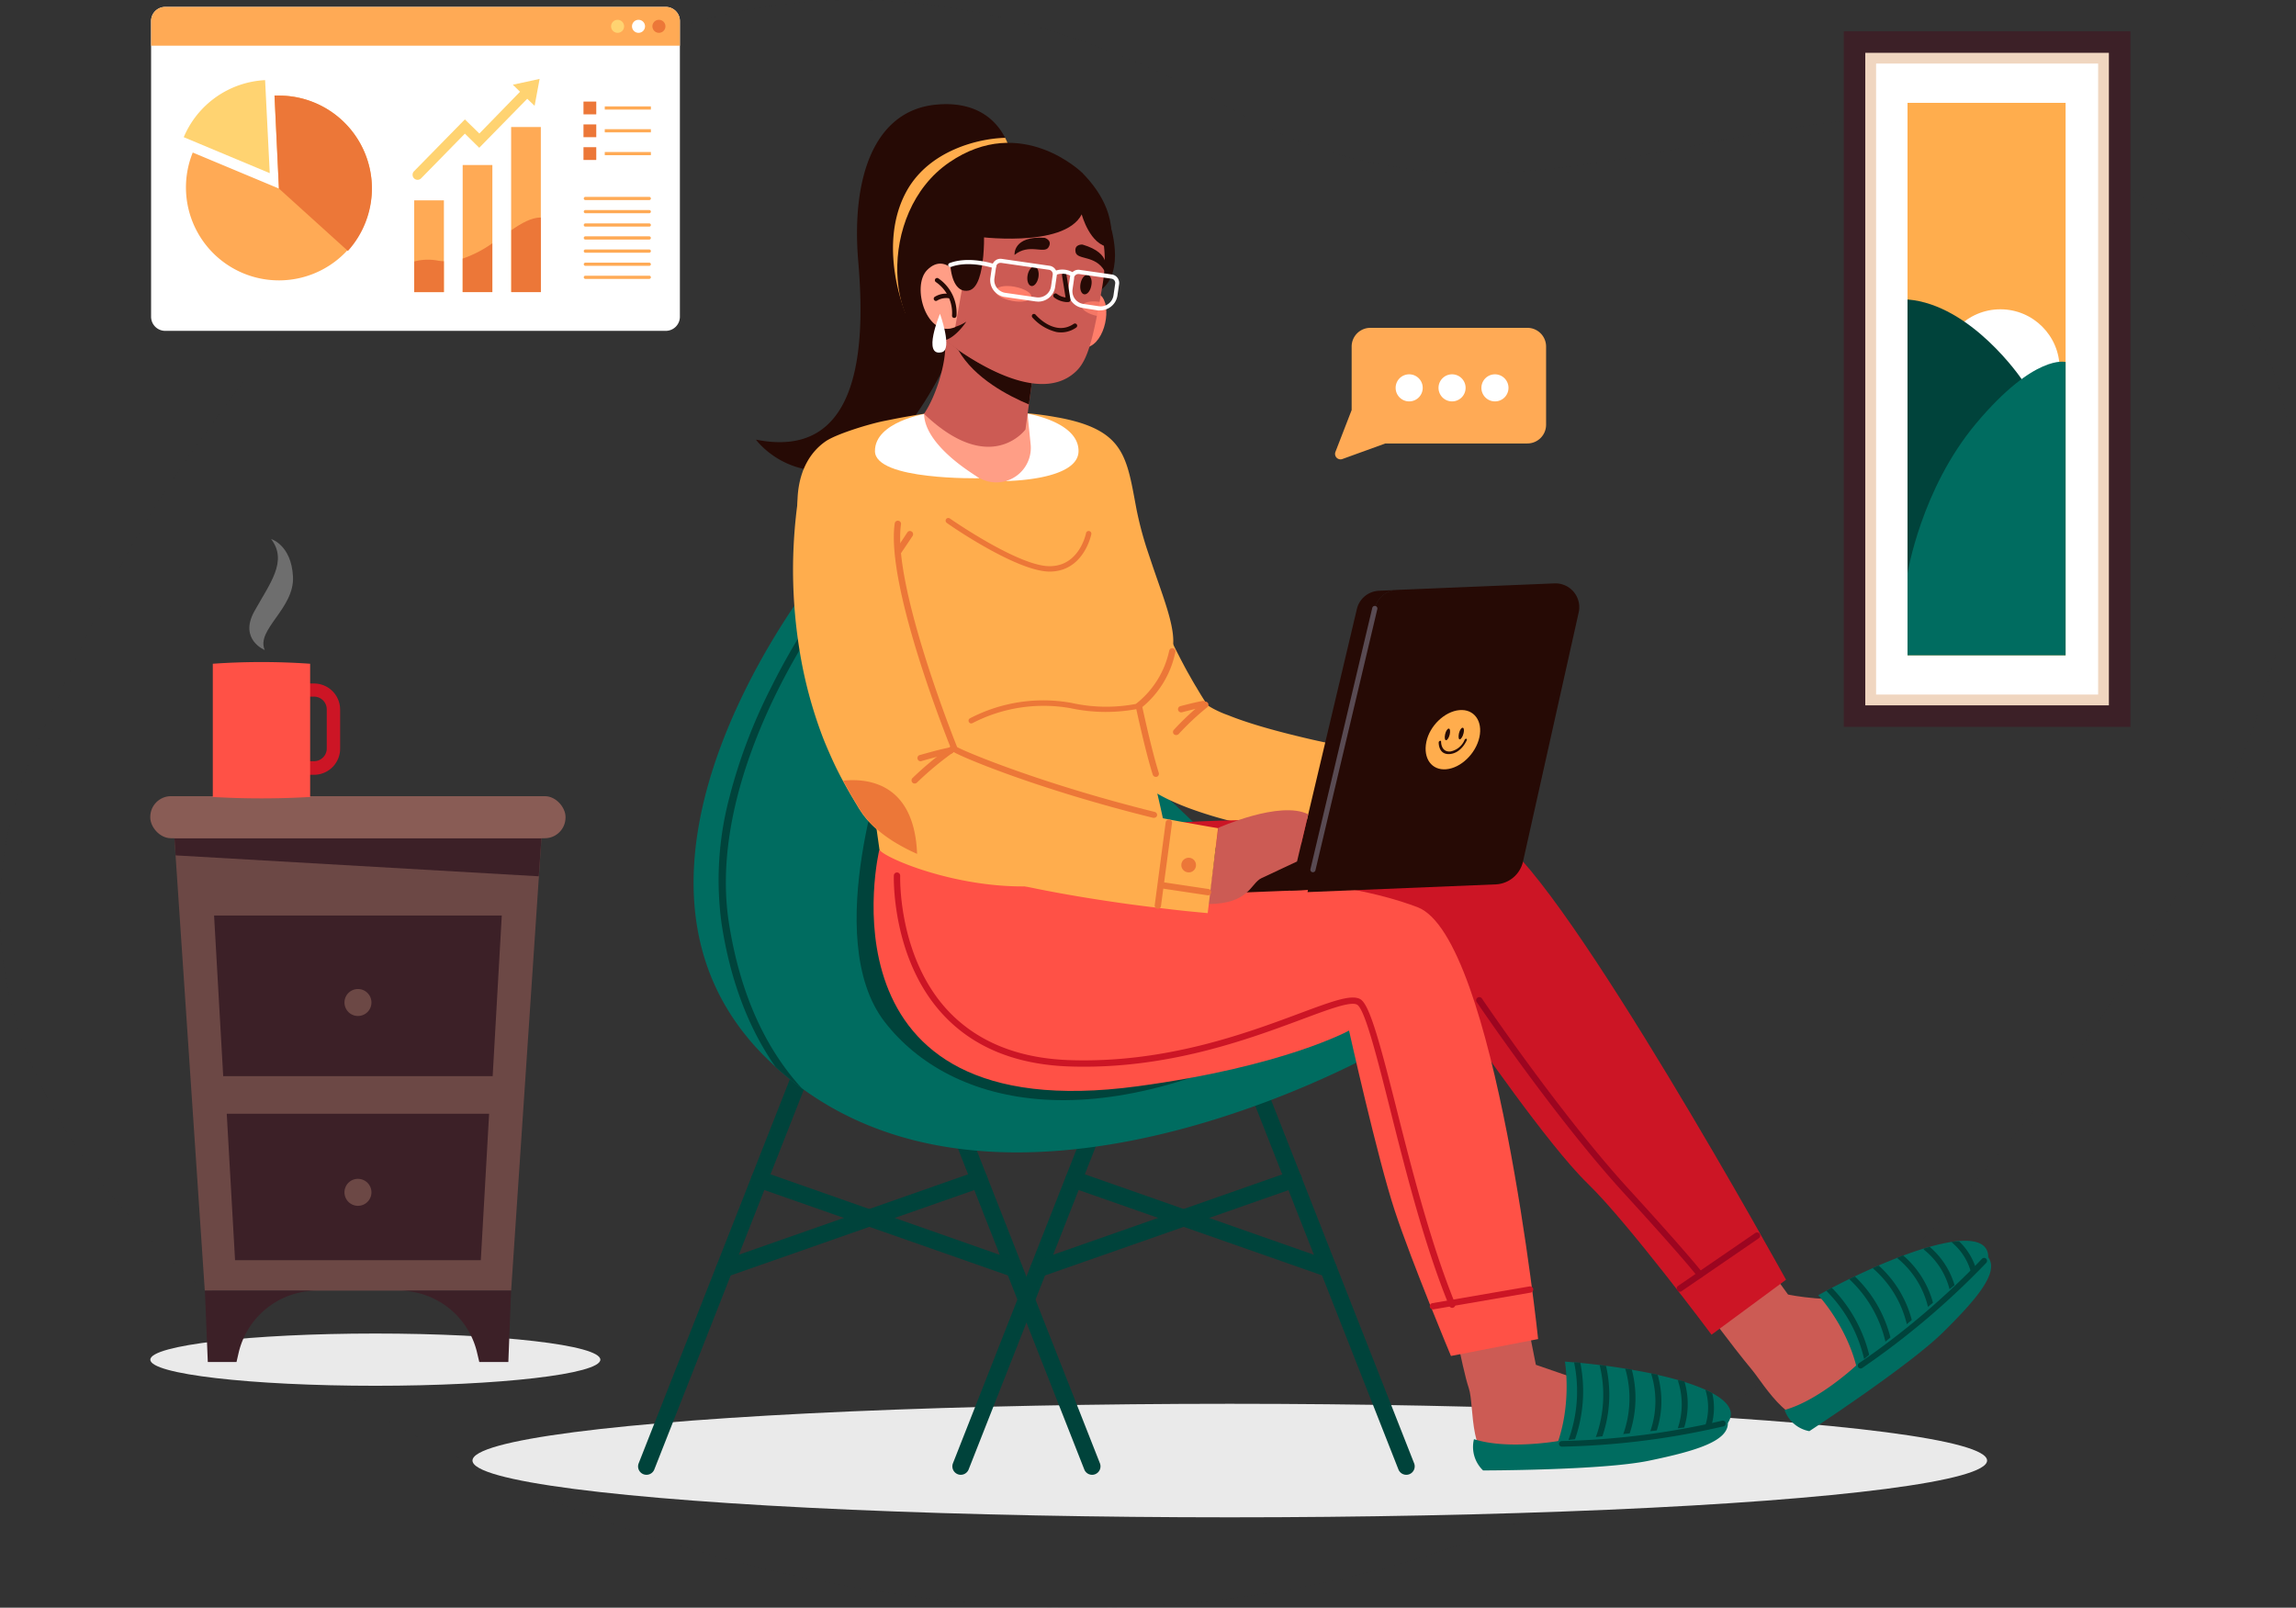 <svg xmlns="http://www.w3.org/2000/svg" viewBox="0 0 395.11 276.68"><rect x="0" y="0" width="395.11" height="276.68" fill="#333333" stroke="none"/><defs><style>.cls-1{isolation:isolate;}.cls-2{fill:#363638;opacity:0.05;}.cls-3{fill:#eaeaea;mix-blend-mode:multiply;}.cls-4{fill:#00433b;}.cls-5{fill:#006c60;}.cls-6{fill:#260a05;}.cls-7{fill:#ffad4d;}.cls-8{fill:#ec7738;}.cls-9{fill:#cc5b54;}.cls-10{fill:#cc1525;}.cls-11{fill:#9c0520;}.cls-12{fill:#ff5146;}.cls-13{fill:#594b53;}.cls-14{fill:#fff;}.cls-15{fill:#ff9e86;}.cls-16{fill:#ff7e6a;}.cls-17{opacity:0.8;}.cls-18{fill:#3c2027;}.cls-19{fill:#f0d6c0;}.cls-20{fill:#6c4845;}.cls-21{fill:#895c55;}.cls-22{opacity:0.5;}.cls-23{fill:#a9a9a9;}.cls-24{fill:#fa5;}.cls-25{fill:#ffd371;}</style></defs><g class="cls-1"><g id="Layer_2" data-name="Layer 2"><g id="Option_1" data-name="Option 1"><path class="cls-2" d="M343.25,199.45S443.75,85.07,364.94,31.23c-46.63-31.86-96.73,19-151.88-11.9C141.92-20.6,88,6.13,49.43,55.83c-28.93,37.29-28.11,40.42-42,69.71-36,76,69.89,124.53,69.89,124.53S230,335.83,343.25,199.45Z"/><ellipse class="cls-3" cx="211.63" cy="251.36" rx="130.32" ry="9.77"/><path class="cls-4" d="M111.25,253.81a1.46,1.46,0,0,1-.53-.1,1.44,1.44,0,0,1-.81-1.88l28.94-73.52a1.45,1.45,0,1,1,2.69,1.06L112.6,252.89A1.45,1.45,0,0,1,111.25,253.81Z"/><path class="cls-4" d="M187.93,253.81a1.44,1.44,0,0,1-1.34-.92l-28.94-73.52a1.45,1.45,0,1,1,2.69-1.06l28.94,73.52a1.45,1.45,0,0,1-.82,1.88A1.39,1.39,0,0,1,187.93,253.81Z"/><path class="cls-4" d="M174.54,219.79a1.61,1.61,0,0,1-.48-.08l-43.85-15.37a1.45,1.45,0,0,1,1-2.73L175,217a1.45,1.45,0,0,1-.48,2.81Z"/><path class="cls-4" d="M124.64,219.79a1.45,1.45,0,0,1-.48-2.81L168,201.61a1.45,1.45,0,1,1,1,2.73l-43.85,15.37A1.61,1.61,0,0,1,124.64,219.79Z"/><path class="cls-4" d="M165.34,253.81a1.39,1.39,0,0,1-.53-.1,1.45,1.45,0,0,1-.82-1.88l28.94-73.52a1.45,1.45,0,0,1,2.7,1.06l-28.94,73.52A1.46,1.46,0,0,1,165.34,253.81Z"/><path class="cls-4" d="M242,253.81a1.46,1.46,0,0,1-1.35-.92l-28.94-73.52a1.45,1.45,0,0,1,2.7-1.06l28.94,73.52a1.45,1.45,0,0,1-.82,1.88A1.39,1.39,0,0,1,242,253.81Z"/><path class="cls-4" d="M228.63,219.79a1.61,1.61,0,0,1-.48-.08L184.3,204.34a1.45,1.45,0,1,1,1-2.73L229.11,217a1.45,1.45,0,0,1-.48,2.81Z"/><path class="cls-4" d="M178.73,219.79a1.45,1.45,0,0,1-.48-2.81l43.85-15.37a1.45,1.45,0,0,1,1,2.73l-43.85,15.37A1.61,1.61,0,0,1,178.73,219.79Z"/><path class="cls-5" d="M237.74,180.62s-61,34.92-99.74,6.68a54.73,54.73,0,0,1-4.52-3.68c-.5-.46-1-.93-1.49-1.41-33-32.27,9.08-84,9.08-84q1.65.69,3.27,1.41l1.15.51C205.78,127.3,237.74,180.62,237.74,180.62Z"/><path class="cls-4" d="M133.74,119c-5,10.09-10.57,25.19-8.31,39.8,2,12.73,6.55,21.93,12.57,28.52a54.73,54.73,0,0,1-4.52-3.68c-4.69-6.69-7.81-14.93-9.3-24.65a55.39,55.39,0,0,1,1.28-21.53,91.79,91.79,0,0,1,7.16-19A116.8,116.8,0,0,1,144.34,99.6l1.15.51a.57.57,0,0,1-.12.23A114.71,114.71,0,0,0,133.74,119Z"/><path class="cls-4" d="M152.82,129.35s-11.78,32.06-.57,46.53,37.13,21.34,74.68-.57Z"/><path class="cls-6" d="M173.72,25.67c-.45,7-2.89,17.09-6.49,26.65C162.41,65.09,155.52,77,148.54,79.66c-12.21,4.68-18.45-4-18.45-4,18,3.61,18.86-16,17.61-30.59S150.48,18.94,161.19,18c7.39-.67,10.54,3.25,11.79,5.75A9.22,9.22,0,0,1,173.72,25.67Z"/><path class="cls-7" d="M173.72,25.67c-.45,7-2.89,17.09-6.49,26.65L155.87,54s-5.1-11.87.24-21.28c4-7,12.54-8.91,16.87-9A9.22,9.22,0,0,1,173.72,25.67Z"/><path class="cls-7" d="M191.57,78.38l.07.53.11.69q.1.7.24,1.44c.17,1,.37,2,.58,2.95.42,2,.91,4,1.45,6a112.2,112.2,0,0,0,3.84,11.72c.76,1.92,1.54,3.82,2.38,5.7s1.74,3.72,2.69,5.54c.22.46.47.91.71,1.37s.48.9.73,1.35c.51.89,1,1.79,1.54,2.66.26.44.52.88.79,1.32l.81,1.3.21.32.1.16,0,0s0,0,0,0l-.05-.06a1.75,1.75,0,0,0-.16-.19l-.1-.1c-.11-.1-.06,0,0,.07a10.37,10.37,0,0,0,1.5.93c.68.35,1.48.71,2.32,1,1.7.69,3.6,1.32,5.55,1.9s4,1.12,6,1.61,4.15,1,6.25,1.4c4.21.87,8.49,1.65,12.79,2.36q3.22.54,6.47,1l3.24.46,1.61.23,1.58.21L253.67,147l-1.75-.1-1.72-.11-3.41-.26c-2.27-.18-4.53-.39-6.8-.61-4.54-.47-9.08-1-13.64-1.73s-9.15-1.54-13.84-2.71a71.54,71.54,0,0,1-7.2-2.14c-1.24-.44-2.5-.94-3.83-1.56a26.91,26.91,0,0,1-4.27-2.44,18.26,18.26,0,0,1-2.47-2.12c-.21-.22-.44-.47-.65-.72s-.45-.54-.67-.86l-.25-.34-.13-.19-.25-.37-1-1.5c-.34-.49-.66-1-1-1.51-.67-1-1.3-2-1.93-3-.32-.52-.62-1-.93-1.56s-.61-1-.9-1.56l-.88-1.57c-.29-.53-.57-1.06-.85-1.59-.57-1.06-1.1-2.14-1.64-3.22-1-2.16-2-4.34-3-6.55a131.62,131.62,0,0,1-4.81-13.57q-1-3.47-1.8-7c-.27-1.18-.52-2.38-.74-3.6-.11-.61-.22-1.23-.32-1.86l-.15-1-.07-.51-.07-.62Z"/><path class="cls-8" d="M202.49,126.49a.55.55,0,0,1-.47-.13.54.54,0,0,1,0-.77,44.65,44.65,0,0,1,5.06-4.73.53.53,0,0,1,.76.09.55.55,0,0,1-.09.77,44.57,44.57,0,0,0-4.92,4.61A.55.55,0,0,1,202.49,126.49Z"/><path class="cls-8" d="M203.37,122.59a.54.54,0,0,1-.63-.39.54.54,0,0,1,.38-.67s2.09-.57,3.86-.91a.55.55,0,0,1,.21,1.07c-1.73.33-3.76.89-3.78.89Z"/><path class="cls-8" d="M244.93,147.92a.38.38,0,0,1-.15,0,.54.54,0,0,1-.49-.59L246,130.1a.55.55,0,0,1,.6-.49.53.53,0,0,1,.49.59l-1.68,17.24A.52.52,0,0,1,244.93,147.92Z"/><path class="cls-8" d="M253.57,144h-.16l-7.91-.91a.54.54,0,1,1,.12-1.08l7.91.9a.56.56,0,0,1,.48.61A.54.54,0,0,1,253.57,144Z"/><path class="cls-8" d="M251.18,138.39a1.26,1.26,0,1,1-1.65-.67A1.26,1.26,0,0,1,251.18,138.39Z"/><path class="cls-9" d="M261.6,221.22l2.7,13.66,12.45,4.3c5.24,1.8,17.69,1.71,19.07,5.22.87,2.22-9.68,4.88-14.33,5.08s-15.92,3.13-22.46,3-5.2-10.52-6.28-13.61-3.55-16.3-3.55-16.3Z"/><path class="cls-5" d="M269.3,234.33s1.64,9.47-2.83,17.51c0,0,25.72-.91,30.54-6.52,1.78-2.07.63-3.95-2.33-5.55-.37-.2-.78-.4-1.21-.6a31.58,31.58,0,0,0-3.58-1.33l-1.09-.33c-1.1-.32-2.27-.61-3.51-.89l-1.11-.25c-1.09-.23-2.22-.44-3.38-.64l-1.12-.19c-1.09-.18-2.2-.34-3.32-.49l-1.09-.13c-1.1-.14-2.21-.26-3.33-.37l-1.06-.09Z"/><path class="cls-4" d="M293.47,239.17a10.17,10.17,0,0,1,0,6.12.5.5,0,0,0,0,.34.51.51,0,0,0,.3.31.52.52,0,0,0,.65-.3,11,11,0,0,0,.24-5.87C294.31,239.57,293.9,239.37,293.47,239.17Z"/><path class="cls-4" d="M288.8,237.51a.5.5,0,0,0,0,.27,0,0,0,0,0,0,0,12.85,12.85,0,0,1-.07,8,.47.47,0,0,0,0,.35.51.51,0,0,0,.95,0,13.72,13.72,0,0,0,.19-8.38Z"/><path class="cls-4" d="M284.18,236.37a.57.57,0,0,0,0,.18l0,0a15.6,15.6,0,0,1-.21,9.83.47.47,0,0,0,0,.35.53.53,0,0,0,.29.3.5.5,0,0,0,.65-.28,16.28,16.28,0,0,0,.34-10.17Z"/><path class="cls-4" d="M279.68,235.54a18.32,18.32,0,0,1-.4,11.44.5.5,0,0,0,0,.36.5.5,0,0,0,.94,0,19.23,19.23,0,0,0,.59-11.64Z"/><path class="cls-4" d="M275.27,234.92a21.3,21.3,0,0,1-.73,12.63.5.5,0,0,0,0,.36.49.49,0,0,0,.28.3.51.51,0,0,0,.66-.27,22.2,22.2,0,0,0,.89-12.89Z"/><path class="cls-4" d="M270.88,234.46a24.4,24.4,0,0,1-1.08,13.66.5.5,0,0,0,0,.36.49.49,0,0,0,.28.3.5.5,0,0,0,.66-.27,25.13,25.13,0,0,0,1.21-14Z"/><path class="cls-5" d="M268.15,248s-8.72,1.55-14.5-.32a5.59,5.59,0,0,0,1.57,5.38s20.44,0,28.52-1.67,13.7-3.36,13.6-6.52Z"/><path class="cls-4" d="M268.31,248.64a.5.5,0,0,0,.48.33,134.26,134.26,0,0,0,27.8-3.5.49.49,0,0,0,.37-.6.5.5,0,0,0-.61-.37A134.2,134.2,0,0,1,268.78,248a.51.51,0,0,0-.5.5A.47.47,0,0,0,268.31,248.64Z"/><path class="cls-9" d="M302.05,215l5.65,7.79s7.89,1.68,14.09.12c5.37-1.35,15.75-8.24,18.82-6,1.94,1.38-5.44,9.37-9.22,12.08s-11.62,11.33-17.17,14.79-10.6-5.46-12.7-8c-3.66-4.39-8.7-11.32-8.7-11.32Z"/><path class="cls-5" d="M312.9,222.9s6.55,7,7.21,16.21c0,0,21-14.82,22-22.15.36-2.71-1.63-3.65-5-3.38-.43,0-.88.09-1.34.16a32.36,32.36,0,0,0-3.73.85c-.36.1-.72.2-1.09.32-1.1.33-2.24.73-3.43,1.17l-1.06.4c-1,.41-2.11.84-3.19,1.31l-1,.45q-1.51.67-3.06,1.41l-1,.48c-1,.49-2,1-3,1.52l-.94.5Z"/><path class="cls-4" d="M335.79,213.74a10.08,10.08,0,0,1,3.36,5.11.53.53,0,0,0,.19.29.46.46,0,0,0,.41.09.5.5,0,0,0,.38-.6,10.92,10.92,0,0,0-3-5C336.7,213.62,336.25,213.67,335.79,213.74Z"/><path class="cls-4" d="M331,214.91a.48.48,0,0,0,.16.22h0a12.79,12.79,0,0,1,4.34,6.77.48.48,0,0,0,.19.3.49.49,0,0,0,.41.1.52.52,0,0,0,.39-.6,13.71,13.71,0,0,0-4.42-7.12C331.7,214.69,331.34,214.79,331,214.91Z"/><path class="cls-4" d="M326.48,216.48a.49.49,0,0,0,.12.13l0,0a15.51,15.51,0,0,1,5.19,8.34.56.56,0,0,0,.19.3.56.56,0,0,0,.4.1.52.52,0,0,0,.4-.6,16.4,16.4,0,0,0-5.28-8.7Z"/><path class="cls-4" d="M322.26,218.24a18.32,18.32,0,0,1,5.91,9.8.58.58,0,0,0,.19.31.55.55,0,0,0,.4.1.51.51,0,0,0,.4-.59,19.17,19.17,0,0,0-5.87-10.07Z"/><path class="cls-4" d="M318.22,220.13a21.32,21.32,0,0,1,6.29,11,.58.58,0,0,0,.19.31.5.5,0,0,0,.4.09.5.5,0,0,0,.4-.58,22.08,22.08,0,0,0-6.3-11.28Z"/><path class="cls-4" d="M314.29,222.15a24.32,24.32,0,0,1,6.56,12,.63.63,0,0,0,.19.31.5.5,0,0,0,.4.09.51.51,0,0,0,.41-.58,25.08,25.08,0,0,0-6.62-12.35Z"/><path class="cls-5" d="M319.42,235s-6.46,6.06-12.32,7.65a5.59,5.59,0,0,0,4.26,3.65s17.1-11.18,23-17,9.64-10.3,7.82-12.89Z"/><path class="cls-4" d="M319.89,235.42a.51.51,0,0,0,.59,0,135.88,135.88,0,0,0,21.37-18.13.51.51,0,0,0-.74-.69,134.47,134.47,0,0,1-21.19,18,.5.5,0,0,0-.14.69A.43.43,0,0,0,319.89,235.42Z"/><path class="cls-10" d="M257.79,144.23c-4.42-2.93-66.44-6.37-84.83,2.84-1.4,4.72,29,17.11,37.95,25.81,26.38-.8,42.32,5,42.32,5s13.14,19.18,20,25.82,21.3,26,21.3,26l12.82-9.46S269.84,152.21,257.79,144.23Z"/><path class="cls-11" d="M289.2,222.29a.55.55,0,0,1-.41-1l13.26-9.09a.55.55,0,0,1,.76.14.55.55,0,0,1-.14.76l-13.26,9.09A1,1,0,0,1,289.2,222.29Z"/><path class="cls-11" d="M292.64,219.9a.54.54,0,0,1-.55-.23c-.06-.09-1.68-2.34-12.64-14.34-11.95-13.07-25.2-32.69-25.33-32.88a.54.54,0,1,1,.9-.61c.13.19,13.34,19.74,25.23,32.76C291.34,216.73,292.92,219,293,219.05a.55.55,0,0,1-.14.76A.67.67,0,0,1,292.64,219.9Z"/><path class="cls-12" d="M151.31,146.29s-11.52,48.2,44.42,40.66c25.24-3.4,36.42-9.59,36.42-9.59s4.9,22,7.87,31,9.67,25,9.67,25l15-2.91s-7.26-69.23-20.77-74.33-35.54-6.61-65.89-3.67C178,152.52,156.11,147.57,151.31,146.29Z"/><path class="cls-10" d="M250,225.07a.55.55,0,0,1-.61-.33c-4.23-10.27-7.55-23.42-10.21-34-2.21-8.76-4.29-17-5.63-17.83-1.08-.63-4.78.75-9.47,2.5-9.33,3.47-23.43,8.73-40.22,8.12-9.15-.34-16.41-3.34-21.58-8.92-8.92-9.62-8.47-23.8-8.46-23.94a.54.54,0,0,1,.56-.52.55.55,0,0,1,.53.57c0,.13-.44,13.87,8.17,23.16,5,5.35,12,8.23,20.82,8.56,16.57.6,30.55-4.61,39.8-8.06,5.54-2.06,8.88-3.31,10.41-2.41s3.23,7,6.13,18.51c2.65,10.54,6,23.65,10.16,33.84a.55.55,0,0,1-.29.72Z"/><path class="cls-10" d="M263.39,222.46h0l-16.71,2.88a.55.55,0,0,1-.63-.44.54.54,0,0,1,.45-.63l16.71-2.88a.53.53,0,0,1,.63.44A.55.55,0,0,1,263.39,222.46Z"/><rect class="cls-6" x="190.33" y="145.81" width="60.6" height="7.9" rx="1.15" transform="matrix(-1, 0.04, -0.04, -1, 447.24, 290.31)"/><path class="cls-6" d="M257.38,152.2a5.05,5.05,0,0,0,4.71-3.93l9.58-42.87a4.1,4.1,0,0,0-4.16-5l-27.11,1.12a4.09,4.09,0,0,0-3.8,3.14L225,153.53Z"/><path class="cls-7" d="M254.58,126.9c-.63,2.81-3.18,5.27-5.7,5.49s-4-1.88-3.43-4.69,3.18-5.27,5.7-5.49S255.2,124.09,254.58,126.9Z"/><path class="cls-6" d="M249.48,126.39c-.13.56-.41,1-.63,1s-.29-.42-.17-1,.41-1,.63-1S249.6,125.83,249.48,126.39Z"/><path class="cls-6" d="M251.86,126.18c-.13.57-.41,1-.63,1.06s-.29-.43-.17-1,.41-1,.63-1S252,125.62,251.86,126.18Z"/><path class="cls-6" d="M249.5,129.77c-2,.17-1.92-2-1.92-2a.31.31,0,0,1,.21-.27.14.14,0,0,1,.2.15c0,.07,0,1.82,1.61,1.68a3.33,3.33,0,0,0,2.44-2,.31.31,0,0,1,.28-.19c.1,0,.14.13.09.25S251.46,129.6,249.5,129.77Z"/><path class="cls-6" d="M236.6,104.68l-11.48,48.45-3.1.13,11.48-48.45a4.08,4.08,0,0,1,3.81-3.14l3.09-.13A4.07,4.07,0,0,0,236.6,104.68Z"/><path class="cls-13" d="M225.94,150.11a.44.44,0,0,0,.43-.34l10.66-45a.45.45,0,0,0-.87-.2l-10.65,45a.43.43,0,0,0,.32.53Z"/><path class="cls-7" d="M201.7,112.07l0,.15a12.3,12.3,0,0,1-.6,1.67,26.2,26.2,0,0,1-4.71,7c-.26.29-.42.44-.42.44s0,0,0,.06l.06.52a24.46,24.46,0,0,0,.37,2.47c2.32,10.67,2.89,12.45,3.83,17-14,20.16-47.13,7.38-48.88,4.88-1.52-10.8-1.52-10.8-3.13-21.26a116.94,116.94,0,0,0-5.57-20.16l-.33-.89c-.83-2.22-1.7-4.43-2.62-6.54-4-9.29-3.08-17.63,2.34-21.43,1.84-1.29,7.5-3,10-3.51l2-.4c3.53-.68,6.29-1.06,6.29-1.06l16.95.15c1.66.18,3.16.39,4.51.64,1.19.2,2.26.45,3.23.71,8.63,2.38,9,6.92,10.55,15.1a60.69,60.69,0,0,0,1.79,6.84l.69,2.06C200.21,103,202.64,108.62,201.7,112.07Z"/><path class="cls-14" d="M159.34,71.19s-8.82,1.41-8.77,6.46,18,4.65,18,4.65S160.26,76.76,159.34,71.19Z"/><path class="cls-14" d="M176.82,71.19s8.83,1.41,8.78,6.46-12.46,5.13-12.46,5.13A53.9,53.9,0,0,0,176.82,71.19Z"/><path class="cls-15" d="M176.75,70.49l.61,6a5.94,5.94,0,0,1-9,5.66c-4.89-3-9.28-7.07-9.34-10.93Z"/><path class="cls-8" d="M195.92,121.38s0,0,0,.06l.06.52a29,29,0,0,1-11.76-.08,26.62,26.62,0,0,0-16.85,2.56.5.5,0,0,1-.24.06.44.44,0,0,1-.39-.24.45.45,0,0,1,.16-.63,27.28,27.28,0,0,1,17.5-2.66,27.47,27.47,0,0,0,11.93,0C196.08,121.23,195.92,121.38,195.92,121.38Z"/><path class="cls-8" d="M180.64,98.37c-5.66,0-17.22-8-17.71-8.38a.48.48,0,0,1-.12-.65.47.47,0,0,1,.65-.11c.12.08,11.81,8.23,17.17,8.21,5.13,0,6.25-5.62,6.26-5.68a.46.46,0,0,1,.91.17C187.79,92,186.52,98.35,180.64,98.37Z"/><path class="cls-8" d="M199,133.69a.56.56,0,0,1-.63-.38c-1.33-4.2-2.92-11.68-2.93-11.75a.55.55,0,0,1,.21-.56,15.84,15.84,0,0,0,5.55-9,.54.54,0,1,1,1.07.19,16.59,16.59,0,0,1-5.69,9.49c.32,1.49,1.68,7.67,2.83,11.33a.55.55,0,0,1-.35.68Z"/><path class="cls-6" d="M191,38.54s2.8,8.22-1.61,11.4L189,38.65Z"/><path class="cls-6" d="M186.25,29.75s-10.47-10.32-22.9-1.8c-12.64,8.66-11.23,30.78.12,33.47C163.47,61.42,182.36,45,186.25,29.75Z"/><path class="cls-16" d="M186.17,51.43s3.06-2.54,4,.7-1.28,9.09-4.95,7.42Z"/><path class="cls-9" d="M177.59,65.71l-1.12,8.2s-6,8.24-17.46-2.69c2.22-3.27,4-9.36,3.61-12.69a15.8,15.8,0,0,1,2.28,1.7,9.21,9.21,0,0,0,.95.63C168.85,62.8,173.43,65.3,177.59,65.71Z"/><path class="cls-6" d="M177.59,65.71l-.53,3.89c-3.39-1.41-9.38-4.46-12.16-9.37l.95.63C168.85,62.8,173.43,65.3,177.59,65.71Z"/><path class="cls-9" d="M185.18,63.9c-7.3,7-22.11-5-22.55-5.35h0c0-.66,0-1.32-.05-2a50.87,50.87,0,0,1,2.17-15.06,11.52,11.52,0,0,1,9.36-10c5.15-.9,9.1,2,11.56,3.26,3.71,1.91,5.28,7.43,4,14.67C188.12,58.37,187.19,62,185.18,63.9Z"/><path class="cls-6" d="M179.77,40.93s1.41.4.67,1.62-3.36-.73-5.85,1.32C174.59,43.87,174.27,40.56,179.77,40.93Z"/><path class="cls-6" d="M186.28,42.09s-1.46-.12-1.19,1.29,3.41.47,5,3.26C190.13,46.64,191.57,43.64,186.28,42.09Z"/><path class="cls-16" d="M177.48,51.11c-.12.67-1.6,1-3.3.67s-3-1.09-2.87-1.76,1.6-1,3.3-.67S177.6,50.44,177.48,51.11Z"/><g class="cls-17"><path class="cls-16" d="M189.83,54.53a7,7,0,0,1-.75-.1c-1.7-.3-3-1.09-2.87-1.76s1.6-1,3.3-.67l.67.15Z"/></g><path class="cls-6" d="M166.29,55.35c-.06.1-1.77,2.69-3.66,3.2h0v0c0-.66,0-1.32-.05-2A7.14,7.14,0,0,0,166.29,55.35Z"/><path class="cls-15" d="M165.74,48.66s-2.8-5.6-6.19-2.19c-2.79,2.8-.07,11.89,4.83,9.82Z"/><path class="cls-14" d="M161.76,54s2.21,6.15.33,6.61C158.62,61.49,161.76,54,161.76,54Z"/><path class="cls-6" d="M164.14,54.71a.38.38,0,0,1-.31-.4,6.44,6.44,0,0,0-2.77-5.76.38.38,0,0,1,.41-.65,7.2,7.2,0,0,1,3.13,6.46.4.4,0,0,1-.41.36Z"/><path class="cls-6" d="M161,51.79a.39.39,0,0,1-.27-.2.38.38,0,0,1,.15-.52,3.7,3.7,0,0,1,2.81-.43.38.38,0,0,1-.32.7,3.08,3.08,0,0,0-2.12.4A.38.38,0,0,1,161,51.79Z"/><path class="cls-6" d="M178.7,47.72c-.17.92-.72,1.6-1.23,1.5s-.8-.91-.64-1.83.72-1.59,1.23-1.5S178.86,46.8,178.7,47.72Z"/><path class="cls-6" d="M187.8,49.15c-.16.92-.71,1.59-1.23,1.5s-.8-.91-.63-1.83.71-1.6,1.23-1.5S188,48.23,187.8,49.15Z"/><path class="cls-6" d="M181.8,57.14a8.1,8.1,0,0,1-4.12-2.48.38.38,0,0,1,0-.54.37.37,0,0,1,.54.05c.14.15,3.3,3.78,6.55,1.57a.38.38,0,0,1,.43.63A4.52,4.52,0,0,1,181.8,57.14Z"/><path class="cls-6" d="M169.3,38.46s.64,10.89-2.6,11.54c-3.83.77-4.13-7.84-1.56-14.68Z"/><path class="cls-6" d="M167.68,40.68s15.41,2.18,18.47-3.79c0,0,1.39,5.31,4.78,5.65,0,0,2.17-5.83-4.68-12.79,0,0-16.42-4.47-20.41,2.44S167.68,40.68,167.68,40.68Z"/><path class="cls-14" d="M178.25,51.88l-5.34-.77a2.93,2.93,0,0,1-2.48-3.32l.29-2a1.47,1.47,0,0,1,1.66-1.24l8.24,1.19a1.47,1.47,0,0,1,1.24,1.66l-.29,2a2.94,2.94,0,0,1-2.9,2.51Zm-6.83-6-.29,2a2.17,2.17,0,0,0,.42,1.65,2.23,2.23,0,0,0,1.46.87l5.34.77a2.23,2.23,0,0,0,2.52-1.88l.29-2a.76.76,0,0,0-.64-.86l-8.24-1.19h-.11A.76.76,0,0,0,171.42,45.86Z"/><path class="cls-14" d="M189,53.43,186.32,53a2.93,2.93,0,0,1-2.48-3.32l.29-2a1.47,1.47,0,0,1,1.66-1.24l5.56.8a1.47,1.47,0,0,1,1.23,1.66l-.29,2a3,3,0,0,1-2.89,2.51A3,3,0,0,1,189,53.43Zm-4.14-5.63-.29,2a2.21,2.21,0,0,0,1.88,2.51l2.65.39a2.22,2.22,0,0,0,2.52-1.89l.29-2a.75.75,0,0,0-.64-.85l-5.56-.8h-.1A.76.76,0,0,0,184.83,47.8Z"/><path class="cls-6" d="M183.08,51.93a3.9,3.9,0,0,1-1.68-.74.39.39,0,0,1-.06-.54.38.38,0,0,1,.54-.07,3,3,0,0,0,1.49.61l-.61-3.79a.39.39,0,0,1,.32-.44.38.38,0,0,1,.44.32l.69,4.26a.42.42,0,0,1-.08.3.38.38,0,0,1-.27.14A2.71,2.71,0,0,1,183.08,51.93Z"/><path class="cls-14" d="M184.47,47.61l.36-.61a3.67,3.67,0,0,0-3.4-.34l.26.66A3,3,0,0,1,184.47,47.61Z"/><path class="cls-14" d="M171.07,46.16a.35.35,0,0,0,.34-.24.37.37,0,0,0-.22-.45c-.18-.06-4.42-1.47-7.79-.19a.35.35,0,0,0,.25.66c3.13-1.18,7.27.19,7.31.2A.22.22,0,0,0,171.07,46.16Z"/><path class="cls-9" d="M209.65,142.47s10.62-4.78,15.48-2.33l-1.93,8.12-6.12,2.87c-1.87.87-2.06,4.42-9.17,4.46Z"/><path class="cls-7" d="M137.58,111.85a75.6,75.6,0,0,0,4,15c.47,1.22,1,2.42,1.53,3.61s1.12,2.37,1.73,3.53l.2.37c.55,1,1.13,2.06,1.74,3.06.33.57.68,1.12,1,1.68l.13.2.08.12.16.24a11,11,0,0,0,.65.9,15.48,15.48,0,0,0,1.28,1.43,19.28,19.28,0,0,0,2.38,2,25.54,25.54,0,0,0,2.16,1.38,32.13,32.13,0,0,0,3.15,1.59l.81.36a69.89,69.89,0,0,0,7.34,2.6c4.78,1.4,9.43,2.45,14.08,3.35s9.26,1.63,13.88,2.28q3.48.47,6.94.87,1.74.21,3.48.39l1.74.17,1.79.17,1.78-14.62-1.6-.27-1.64-.29-3.3-.59c-2.19-.4-4.39-.83-6.57-1.28-4.37-.87-8.72-1.83-13-2.88s-8.47-2.21-12.39-3.57a57.17,57.17,0,0,1-5.47-2.18,21.39,21.39,0,0,1-2.14-1.16c-.28-.18-.51-.35-.68-.48l0,0q-.37-.63-.72-1.26c-.47-.85-.91-1.71-1.33-2.58s-.8-1.77-1.17-2.66-.72-1.81-1-2.73-.62-1.85-.89-2.8-.52-1.89-.75-2.85-.42-1.92-.6-2.89-.35-2-.48-2.94a68.63,68.63,0,0,1-.59-12c.07-2,.21-4,.44-6,.12-1,.25-2,.41-2.94.08-.48.16-1,.25-1.42l.13-.66.1-.48L138.25,81l-.09.38-.06.28-.12.53c-.07.35-.13.68-.2,1q-.18,1-.33,2c-.2,1.29-.37,2.57-.5,3.84-.27,2.55-.42,5.09-.47,7.63A87.13,87.13,0,0,0,137.58,111.85Zm25.1,17.71.15.15,0,0C162.72,129.63,162.66,129.55,162.68,129.56Z"/><path class="cls-8" d="M145.09,134.35c.55,1,1.13,2.06,1.74,3.06.33.57.68,1.12,1,1.68l.13.2.08.12.16.24a11,11,0,0,0,.65.9,15.48,15.48,0,0,0,1.28,1.43,19.28,19.28,0,0,0,2.38,2,25.54,25.54,0,0,0,2.16,1.38,32.13,32.13,0,0,0,3.15,1.59C157.34,134.74,149.35,133.91,145.09,134.35Z"/><path class="cls-8" d="M157.51,134.83a.53.53,0,0,1-.49-.14.56.56,0,0,1,0-.78,56.1,56.1,0,0,1,6.51-5.4.54.54,0,0,1,.76.13.56.56,0,0,1-.13.76,53.68,53.68,0,0,0-6.36,5.28A.55.55,0,0,1,157.51,134.83Z"/><path class="cls-8" d="M158.53,131a.55.55,0,0,1-.63-.38.54.54,0,0,1,.37-.68c.12,0,3-.89,5.2-1.31a.55.55,0,0,1,.64.44.56.56,0,0,1-.44.64c-2.18.4-5.06,1.26-5.09,1.27Z"/><path class="cls-8" d="M198.64,140.74a.6.6,0,0,1-.23,0c-20.25-5-33.84-10.81-34.53-11.47a.47.47,0,0,1-.12-.19c-.47-1.14-11.36-28.16-9.79-39a.53.53,0,0,1,.61-.46.54.54,0,0,1,.47.61c-1.47,10.19,8.76,36.11,9.66,38.34,1.41.82,14.64,6.36,34,11.16a.55.55,0,0,1,.4.66A.53.53,0,0,1,198.64,140.74Z"/><path class="cls-8" d="M154.84,95.28a.52.52,0,0,1-.4-.08.54.54,0,0,1-.16-.76l1.86-2.81a.53.53,0,0,1,.75-.15.55.55,0,0,1,.16.75L155.19,95A.54.54,0,0,1,154.84,95.28Z"/><path class="cls-8" d="M199.36,156.39a.56.56,0,0,1-.65-.61l1.89-14.27a.57.57,0,0,1,.62-.47.55.55,0,0,1,.47.62l-1.9,14.26A.55.55,0,0,1,199.36,156.39Z"/><path class="cls-8" d="M208,154.08h-.19l-7.87-1.18a.54.54,0,0,1-.46-.62.56.56,0,0,1,.62-.46l7.88,1.18a.55.55,0,0,1,0,1.08Z"/><path class="cls-8" d="M205.73,148.43a1.26,1.26,0,0,1-.73,1.63,1.28,1.28,0,0,1-1.63-.74,1.26,1.26,0,0,1,.74-1.62A1.25,1.25,0,0,1,205.73,148.43Z"/><rect class="cls-18" x="317.29" y="5.39" width="49.33" height="119.71"/><rect class="cls-19" x="320.99" y="9.09" width="41.92" height="112.3"/><rect class="cls-14" x="287.65" y="46.13" width="108.59" height="38.21" transform="translate(407.19 -276.71) rotate(90)"/><rect class="cls-7" x="328.26" y="17.7" width="27.2" height="95.08"/><circle class="cls-14" cx="344.24" cy="63.42" r="10.19"/><path class="cls-4" d="M347.89,65.24s-8.65-12.82-19.63-13.7V99.77S351,75.21,347.89,65.24Z"/><path class="cls-5" d="M355.46,62.3s-5.28-1.48-15.39,10.56c-9.49,11.3-11.81,25.82-11.81,25.82v14.1h27.2Z"/><path class="cls-3" d="M103.31,234c0,2.48-17.34,4.49-38.72,4.49s-38.72-2-38.72-4.49,17.33-4.5,38.72-4.5S103.31,231.48,103.31,234Z"/><polygon class="cls-20" points="35.24 222.12 29.69 139.43 93.5 139.43 87.96 222.12 35.24 222.12"/><polygon class="cls-18" points="30.22 147.21 92.72 150.81 93.17 144.26 30.02 144.26 30.22 147.21"/><rect class="cls-21" x="25.87" y="137.02" width="71.46" height="7.24" rx="3.57" transform="translate(123.19 281.28) rotate(180)"/><polygon class="cls-18" points="36.84 157.56 38.41 185.21 84.78 185.21 86.35 157.56 36.84 157.56"/><path class="cls-20" d="M59.28,172.53a2.32,2.32,0,1,0,2.32-2.32A2.32,2.32,0,0,0,59.28,172.53Z"/><polygon class="cls-18" points="39.02 191.68 40.45 216.88 82.74 216.88 84.17 191.68 39.02 191.68"/><path class="cls-20" d="M59.28,205.2a2.32,2.32,0,1,0,2.32-2.32A2.31,2.31,0,0,0,59.28,205.2Z"/><path class="cls-18" d="M68.39,222.12h.38a13.82,13.82,0,0,1,13.31,10.59l.4,1.69h5l.47-12.28Z"/><path class="cls-18" d="M54.78,222.12h-.37a13.84,13.84,0,0,0-13.32,10.59l-.39,1.69H35.76l-.5-12.28Z"/><path class="cls-10" d="M54.05,133.34H48.33a4.49,4.49,0,0,1-4.48-4.48v-6.75a4.49,4.49,0,0,1,4.48-4.48h5.72a4.49,4.49,0,0,1,4.48,4.48v6.75A4.49,4.49,0,0,1,54.05,133.34Zm-5.72-13.41a2.19,2.19,0,0,0-2.18,2.18v6.75A2.19,2.19,0,0,0,48.33,131h5.72a2.19,2.19,0,0,0,2.18-2.18v-6.75a2.19,2.19,0,0,0-2.18-2.18Z"/><path class="cls-12" d="M53.37,137.16a146.25,146.25,0,0,1-16.75,0V114.23a120,120,0,0,1,16.75,0Z"/><g class="cls-22"><path class="cls-23" d="M45.56,111.87s-4.48-1.81-1.79-6.66,5.79-8.63,2.89-12.44c0,0,3.48,1,3.76,6.47S44,108.38,45.56,111.87Z"/></g><path class="cls-14" d="M117,3.61V54.52a2.43,2.43,0,0,1-2.42,2.42H28.41A2.43,2.43,0,0,1,26,54.52V3.61a2.43,2.43,0,0,1,2.42-2.42h86.16A2.43,2.43,0,0,1,117,3.61Z"/><path class="cls-24" d="M64,32.45a16,16,0,1,1-30.83-6.2L48,32.45l-.76-16c.25,0,.51,0,.76,0A16,16,0,0,1,64,32.45Z"/><path class="cls-25" d="M45.62,13.79a16.08,16.08,0,0,0-14,9.82l14.8,6.19Z"/><rect class="cls-8" x="100.41" y="21.41" width="2.2" height="2.2"/><rect class="cls-24" x="104.07" y="22.23" width="7.94" height="0.55" rx="0.02"/><rect class="cls-8" x="100.41" y="17.48" width="2.2" height="2.2"/><rect class="cls-24" x="104.07" y="18.31" width="7.94" height="0.55" rx="0.02"/><rect class="cls-8" x="100.41" y="25.33" width="2.2" height="2.2"/><rect class="cls-24" x="104.07" y="26.16" width="7.94" height="0.55" rx="0.02"/><path class="cls-24" d="M111.73,34.43h-11a.27.27,0,0,1-.27-.27h0a.28.28,0,0,1,.27-.28h11a.29.29,0,0,1,.28.28h0A.28.28,0,0,1,111.73,34.43Z"/><path class="cls-24" d="M111.73,36.7h-11a.28.28,0,0,1-.27-.28h0a.27.27,0,0,1,.27-.27h11a.28.28,0,0,1,.28.27h0A.29.29,0,0,1,111.73,36.7Z"/><path class="cls-24" d="M111.73,39h-11a.27.27,0,0,1-.27-.27h0a.27.27,0,0,1,.27-.28h11a.28.28,0,0,1,.28.28h0A.28.28,0,0,1,111.73,39Z"/><path class="cls-24" d="M111.73,41.23h-11a.28.28,0,0,1-.27-.28h0a.28.28,0,0,1,.27-.28h11A.29.29,0,0,1,112,41h0A.29.29,0,0,1,111.73,41.23Z"/><path class="cls-24" d="M111.73,43.49h-11a.27.27,0,0,1-.27-.28h0a.27.27,0,0,1,.27-.27h11a.28.28,0,0,1,.28.27h0A.28.28,0,0,1,111.73,43.49Z"/><path class="cls-24" d="M111.73,45.75h-11a.27.27,0,0,1-.27-.27h0a.28.28,0,0,1,.27-.28h11a.29.29,0,0,1,.28.28h0A.28.28,0,0,1,111.73,45.75Z"/><path class="cls-24" d="M111.73,48h-11a.28.28,0,0,1-.27-.28h0a.27.27,0,0,1,.27-.27h11a.28.28,0,0,1,.28.27h0A.29.29,0,0,1,111.73,48Z"/><path class="cls-24" d="M117,3.61V7.86H26V3.61a2.43,2.43,0,0,1,2.42-2.42h86.16A2.43,2.43,0,0,1,117,3.61Z"/><path class="cls-25" d="M107.4,4.53a1.12,1.12,0,1,1-1.12-1.12A1.12,1.12,0,0,1,107.4,4.53Z"/><path class="cls-14" d="M111,4.53a1.12,1.12,0,1,1-1.12-1.12A1.12,1.12,0,0,1,111,4.53Z"/><path class="cls-8" d="M114.51,4.53a1.12,1.12,0,1,1-1.12-1.12A1.12,1.12,0,0,1,114.51,4.53Z"/><path class="cls-8" d="M64,32.45a16,16,0,0,1-4.13,10.74L48,32.45l-.76-16c.25,0,.51,0,.76,0A16,16,0,0,1,64,32.45Z"/><rect class="cls-24" x="79.62" y="28.4" width="5.11" height="21.87"/><path class="cls-8" d="M79.62,44.5a19.76,19.76,0,0,0,5.1-2.63v8.4h-5.1Z"/><rect class="cls-24" x="71.28" y="34.48" width="5.11" height="15.8"/><path class="cls-8" d="M75.44,44.87a7.47,7.47,0,0,0,.94.09v5.31h-5.1V45A9.2,9.2,0,0,1,75.44,44.87Z"/><rect class="cls-24" x="87.96" y="21.86" width="5.11" height="28.41"/><path class="cls-8" d="M93.07,37.43V50.27H88V39.61C89.78,38.38,91.47,37.43,93.07,37.43Z"/><path class="cls-25" d="M92.86,13.58l-4.61,1,1.24,1.21-7,7.19L80,20.55l-8.75,8.92a.87.87,0,0,0,0,1.22h0a.86.86,0,0,0,1.22,0L80,23l2.47,2.43L90.73,17,92,18.21Z"/><path class="cls-24" d="M266.06,59.64V73.1a3.22,3.22,0,0,1-3.22,3.22H238.4L231,79a.94.94,0,0,1-1.19-1.23l2.79-7.2V59.64a3.22,3.22,0,0,1,3.22-3.22h27A3.22,3.22,0,0,1,266.06,59.64Z"/><path class="cls-14" d="M244.83,66.75a2.33,2.33,0,1,1-2.33-2.33A2.33,2.33,0,0,1,244.83,66.75Z"/><path class="cls-14" d="M252.21,66.75a2.33,2.33,0,1,1-2.33-2.33A2.33,2.33,0,0,1,252.21,66.75Z"/><path class="cls-14" d="M259.59,66.75a2.33,2.33,0,1,1-2.33-2.33A2.33,2.33,0,0,1,259.59,66.75Z"/></g></g></g></svg>